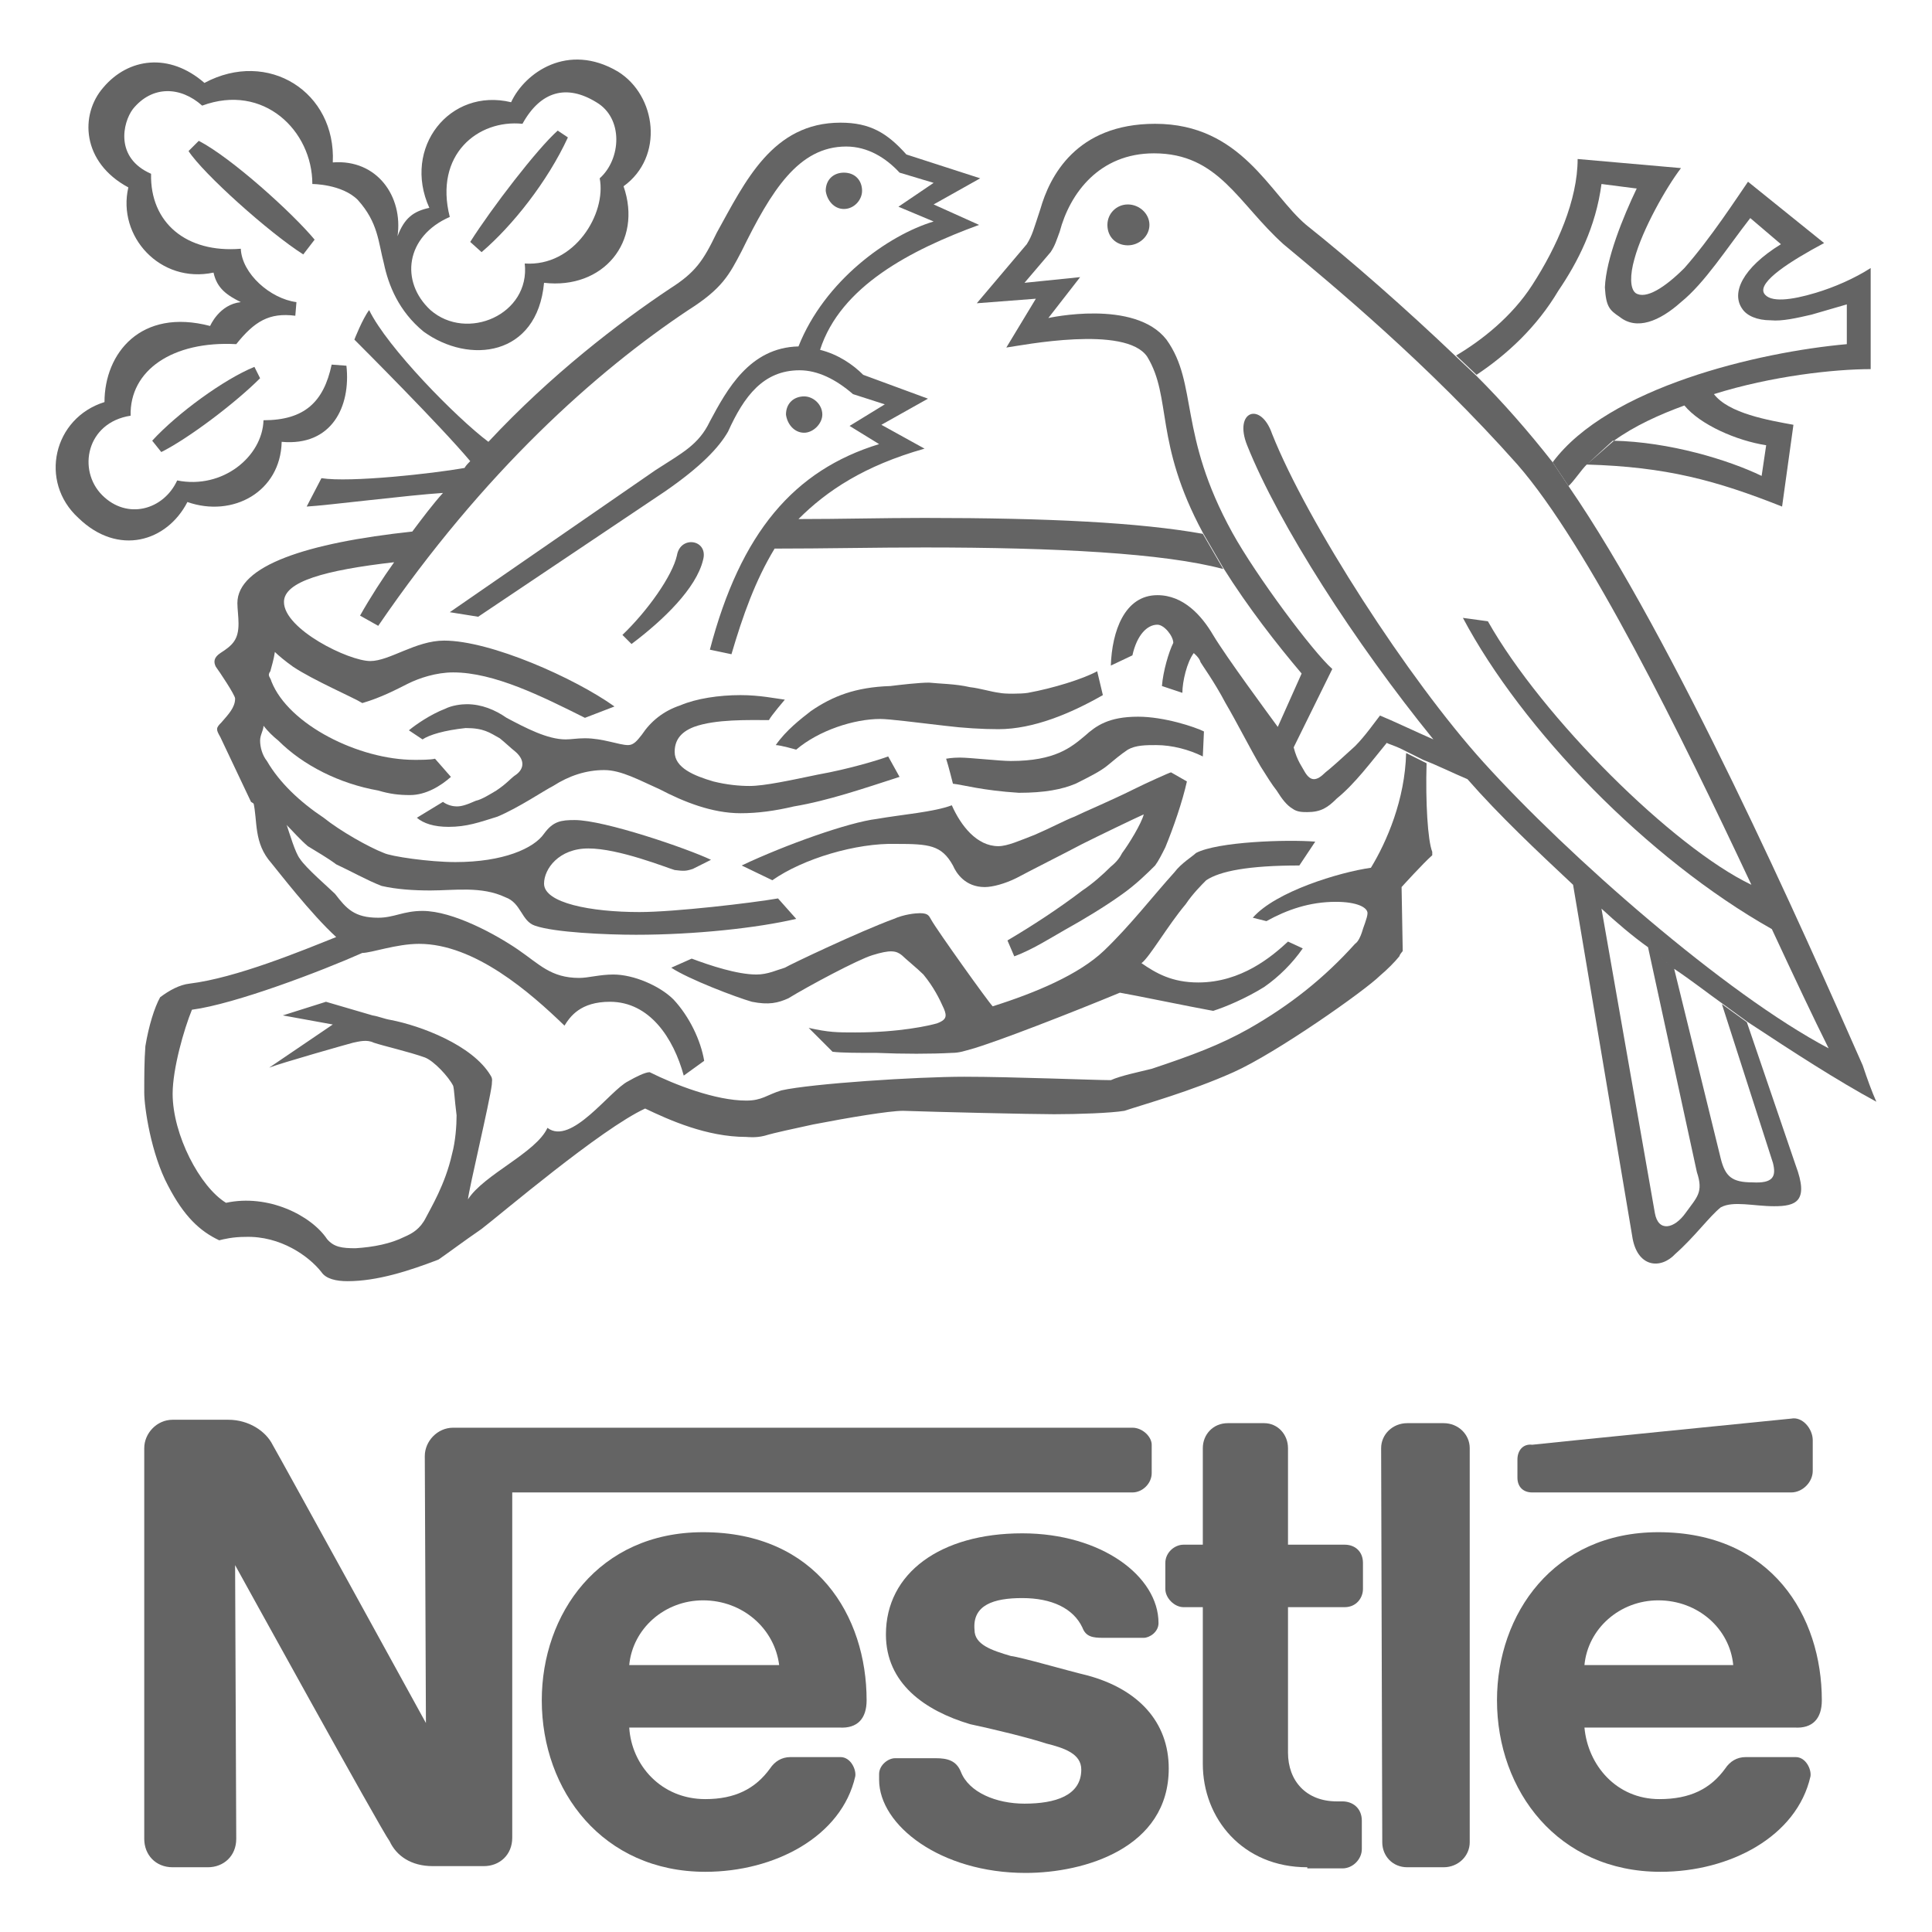 <?xml version="1.0" encoding="utf-8"?>
<!-- Generator: Adobe Illustrator 27.1.1, SVG Export Plug-In . SVG Version: 6.00 Build 0)  -->
<svg version="1.1" id="Vrstva_1" xmlns="http://www.w3.org/2000/svg" xmlns:xlink="http://www.w3.org/1999/xlink" x="0px" y="0px"
	 viewBox="0 0 170.1 170.1" style="enable-background:new 0 0 170.1 170.1;" xml:space="preserve">
<style type="text/css">
	.st0{fill-rule:evenodd;clip-rule:evenodd;fill:#646464;}
</style>
<g>
	<path class="st0" d="M99.3,21.6c1,0,1.9-0.8,1.9-1.8c0-1-0.9-1.8-1.9-1.8c-1,0-1.8,0.8-1.8,1.8C97.5,20.9,98.3,21.6,99.3,21.6
		L99.3,21.6z"/>
	<path class="st0" d="M74.3,18.4c0.9,0,1.6-0.8,1.6-1.6c0-0.9-0.6-1.6-1.6-1.6c-0.9,0-1.6,0.6-1.6,1.6
		C72.8,17.6,73.4,18.4,74.3,18.4L74.3,18.4z"/>
	<path class="st0" d="M55.6,56.7l-0.8-0.8c2.2-2.1,4.4-5.2,4.8-7c0.3-1.8,2.8-1.4,2.3,0.4C61.3,51.8,58.4,54.6,55.6,56.7L55.6,56.7z
		"/>
	<path class="st0" d="M39.6,19.1c-3.9,1.7-4.4,5.7-1.7,8.2c3.2,2.8,8.8,0.4,8.3-4.1c4.4,0.3,7.2-4.4,6.6-7.5
		c1.9-1.7,2.1-5.3-0.3-6.7c-2.6-1.6-4.9-1-6.5,1.9C42.1,10.5,38.2,13.6,39.6,19.1l-1.8-0.8C35.4,13,39.6,7.7,45,9
		c1.2-2.6,5-5.3,9.4-2.7c3.4,2.1,4.1,7.5,0.5,10.1c1.7,4.9-1.8,9.1-7,8.5c-0.6,6.5-6.6,7.2-10.6,4.3c-2.2-1.8-3.1-4.1-3.5-6
		c-0.5-1.9-0.5-3.6-2.3-5.6c-1.4-1.4-4-1.4-4-1.4c0-4.7-4.3-8.9-9.7-6.9c-1.9-1.7-4.4-1.8-6.1,0.3c-0.9,1.2-1.6,4.3,1.6,5.7
		c-0.1,4.3,3.1,7,7.9,6.6c0.1,2.2,2.6,4.4,4.9,4.7l-0.1,1.2c-2.3-0.3-3.6,0.5-5.2,2.5c-5.6-0.3-9.4,2.3-9.3,6.3
		c-3.9,0.6-4.7,4.8-2.5,7c2.2,2.2,5.4,1.3,6.6-1.3c4,0.8,7.5-2.1,7.6-5.3c3.6,0,5.3-1.6,6-4.9l1.3,0.1c0.4,3.6-1.3,7.1-5.7,6.7
		c-0.1,4.4-4.3,6.7-8.3,5.3c-1.8,3.5-6.1,4.8-9.6,1.4c-3.5-3.2-2.2-8.8,2.3-10.2c0-4.3,3.2-8.3,9.3-6.7c0,0,0.8-1.9,2.7-2.1
		C20,26,19.1,25.4,18.8,24c-4.7,1-8.5-3.2-7.5-7.5C7.2,14.3,7,10.1,9.1,7.7c2.2-2.6,5.8-3.1,8.9-0.4c5.6-3,11.6,0.8,11.3,7
		c3.9-0.3,6.2,3,5.7,6.5c0.6-1.6,1.4-2.2,2.8-2.5L39.6,19.1L39.6,19.1z"/>
	<path class="st0" d="M49.1,11.5l0.9,0.6c-1.8,3.9-4.9,7.8-7.6,10.1l-1-0.9C43.3,18.3,47.3,13.1,49.1,11.5L49.1,11.5z"/>
	<path class="st0" d="M22.4,32.3l0.5,1c-2.2,2.2-6.3,5.3-8.7,6.5l-0.8-1C15.6,36.4,19.7,33.4,22.4,32.3L22.4,32.3z"/>
	<path class="st0" d="M27.7,21.1l-1,1.3c-3-1.9-8.8-7.1-10.1-9.1l0.9-0.9C20.4,13.9,25.8,18.8,27.7,21.1L27.7,21.1z"/>
	<path class="st0" d="M22.3,70.6c0.4,1.7,0,3.6,1.6,5.4c0.5,0.6,3.5,4.5,5.7,6.5c-3,1.2-8.8,3.6-12.9,4.1c-0.9,0.1-1.8,0.6-2.6,1.2
		c-0.5,0.9-1,2.5-1.3,4.3c-0.1,1.3-0.1,2.7-0.1,4.1c0,1.3,0.6,5.4,2.1,8.2c1.4,2.7,2.8,4,4.5,4.8c0.4-0.1,1.2-0.3,2.3-0.3
		c3.1-0.1,5.6,1.7,6.7,3.1c0.4,0.6,1.3,0.8,2.3,0.8c2.6,0,5.4-0.9,8-1.9c0.6-0.4,2.2-1.6,3.8-2.7c1.7-1.3,10.5-8.8,14.4-10.6
		c2.1,1,5.4,2.5,8.9,2.5c0.1,0,0.8,0.1,1.6-0.1c1-0.3,2.5-0.6,4.3-1c3.1-0.6,6.7-1.2,7.9-1.2c2.8,0.1,11.3,0.3,13.3,0.3
		c2.1,0,5-0.1,6.2-0.3c1.8-0.6,5.8-1.7,9.6-3.4c3.8-1.7,11.6-7.2,12.9-8.5c0.6-0.5,1.3-1.2,1.7-1.7c0.1-0.3,0.3-0.4,0.3-0.5
		c0-0.1-0.1-5.6-0.1-5.6s1.9-2.1,2.7-2.8c0,0,0-0.1,0-0.3c-0.4-1-0.6-4.4-0.5-7.8l-1.8-0.9c-0.1,4.1-1.7,7.8-3.1,10.1
		c-2.8,0.4-8.4,2.1-10.4,4.4l1.2,0.3c1.8-1,3.8-1.7,6.1-1.7c1.9,0,2.8,0.5,2.8,1c0,0.4-0.4,1.3-0.5,1.7c-0.1,0.3-0.3,0.8-0.6,1
		c-2.7,3-5.7,5.4-9.4,7.5c-2.5,1.4-4.9,2.3-8.5,3.5c-1.2,0.3-2.7,0.6-3.6,1c-1.4,0-8.7-0.3-12.9-0.3S71.5,95.4,68.8,96
		c-1.3,0.4-1.7,0.9-3.1,0.9c-2.7,0-6.3-1.4-8.5-2.5c-0.4,0-1.2,0.4-1.9,0.8c-1.6,0.8-5,5.7-7.1,4.1c-1,2.2-5.6,4.1-7,6.3
		c0.1-1,1.9-8.5,2.1-10.1c0-0.3,0.1-0.5-0.1-0.8c-1.6-2.7-6.2-4.4-8.8-4.9c-0.6-0.1-1-0.3-1.6-0.4l-4.1-1.2l-3.8,1.2l4.4,0.8
		l-5.6,3.8c1-0.4,7-2.1,7.4-2.2c0.5-0.1,1.2-0.3,1.8,0c0.9,0.3,3.1,0.8,4.5,1.3c0.8,0.3,2.1,1.7,2.5,2.5c0.1,0.4,0.1,1,0.3,2.6
		c0,0.9-0.1,2.3-0.4,3.4c-0.6,2.7-1.9,4.8-2.3,5.6c-0.5,1-1.2,1.4-1.9,1.7c-1.2,0.6-2.7,0.9-4.3,1c-1.2,0-1.9-0.1-2.5-0.8
		c-1.4-2.1-5.2-4-8.9-3.2c-2.3-1.4-4.7-6-4.7-9.6c0-2.2,1-5.7,1.7-7.4c3.8-0.5,11.4-3.4,15-5c0.8,0,3-0.8,5-0.8
		c4.9,0,9.8,4.3,12.8,7.2c0.5-0.8,1.4-2.1,4-2.1c3.5,0,5.6,3.2,6.5,6.5l1.8-1.3c-0.3-1.8-1.3-3.9-2.7-5.4c-1.2-1.2-3.5-2.2-5.3-2.2
		c-1.2,0-2.2,0.3-3,0.3c-2.5,0-3.5-1.2-5.4-2.5c-1.9-1.3-5.7-3.4-8.4-3.4c-1.7,0-2.5,0.6-3.9,0.6c-2.1,0-2.8-0.8-3.8-2.1
		c-0.5-0.5-2.6-2.3-3.1-3.1c-0.4-0.5-0.9-2.2-1.2-3.1L22.3,70.6L22.3,70.6z"/>
	<path class="st0" d="M25.2,72.6c0.6,0.6,1.2,1.3,1.9,1.9c0.8,0.5,1.7,1,2.5,1.6c1.3,0.6,2.7,1.4,4,1.9c1.3,0.3,2.8,0.4,4.3,0.4
		c2.1,0,4.5-0.4,6.6,0.6c1.4,0.5,1.4,2.1,2.6,2.5c1.7,0.6,6.3,0.8,8.9,0.8c5.2,0,10.7-0.6,14.1-1.4l-1.6-1.8
		c-2.3,0.4-9.1,1.2-12.2,1.2c-4.3,0-8.4-0.8-8.4-2.5c0-1.3,1.3-3.1,3.9-3.1c2.7,0,6.9,1.7,7.6,1.9c0.8,0.1,1,0.1,1.6-0.1l1.6-0.8
		c-2.1-1-9.4-3.5-12-3.5c-1.2,0-1.9,0.1-2.7,1.2c-0.9,1.3-3.6,2.5-7.8,2.5c-2.3,0-5.7-0.5-6.3-0.8c-1.3-0.5-3.8-1.9-5.3-3.1
		c-2.1-1.4-3.9-3.1-5-5c-0.4-0.5-0.6-1.2-0.6-1.8c0-0.5,0.3-0.9,0.3-1.3c0.4,0.5,0.8,0.9,1.3,1.3c2.2,2.2,5.4,3.8,8.8,4.4
		c1,0.3,1.8,0.4,2.8,0.4c1.4,0,2.7-0.8,3.6-1.6l-1.4-1.6c-0.4,0.1-1.3,0.1-1.8,0.1c-4.9,0-11.1-3.1-12.6-6.9
		c-0.1-0.4-0.4-0.5-0.1-0.9c0.1-0.4,0.3-1,0.4-1.7c0.3,0.3,0.9,0.8,1.6,1.3c1.8,1.2,5.3,2.7,6.1,3.2c1.7-0.5,3-1.2,4-1.7
		c1-0.5,2.5-1,4-1c3.6,0,7.8,2.1,11.6,4l2.6-1c-3.5-2.5-10.9-5.8-15-5.8c-2.5,0-4.8,1.8-6.5,1.8c-1.9,0-7.6-2.8-7.6-5.2
		c0-1.8,3.6-2.8,9.7-3.5c-1,1.4-2.1,3.1-3,4.7l1.6,0.9c9.3-13.6,19.2-22.4,27.3-27.8c3-1.9,3.6-3.1,4.7-5.2c2.6-5.3,5-9.2,9.2-9.2
		c1.9,0,3.5,1,4.7,2.3l3,0.9l-3.1,2.1l3.1,1.3c-4,1.2-9.6,5.2-11.9,11c-4.3,0.1-6.3,3.8-7.8,6.6c-1,2.1-2.5,2.8-4.8,4.3L39.6,53.9
		l2.5,0.4l16.4-11c3.2-2.2,4.8-3.9,5.6-5.3c1.4-3.1,3.1-5.4,6.3-5.4c1.6,0,3.2,0.8,4.7,2.1l2.8,0.9l-3.1,1.9l2.6,1.6
		c-7.5,2.3-12.2,7.8-14.9,18.1l1.9,0.4c1-3.4,2.1-6.5,3.8-9.3c4.4,0,8.8-0.1,13.2-0.1c11.5,0,21.1,0.5,26.3,1.9l-1.8-3.1
		c-5.6-1-13.6-1.4-24.5-1.4c-3.8,0-7.4,0.1-11.1,0.1c2.5-2.5,5.8-4.7,11.1-6.2l-3.8-2.1l4.1-2.3l-5.7-2.1c-0.9-0.9-2.2-1.8-3.8-2.2
		c1.8-5.6,8-8.8,14-11L82.2,18l4.1-2.3l-6.5-2.1c-1.7-1.9-3.2-2.8-5.8-2.8c-6,0-8.4,5.2-10.9,9.7c-1.2,2.5-1.9,3.5-4.1,4.9
		c-4.5,3-10.5,7.6-16,13.5c-2.8-2.1-8.9-8.3-10.5-11.6c-0.6,0.8-1.3,2.6-1.3,2.6c0.6,0.6,7.6,7.6,10.2,10.7
		c-0.1,0.1-0.4,0.4-0.5,0.6c-2.8,0.5-10.1,1.3-12.6,0.9l-1.3,2.5c1.8-0.1,8.9-1,12-1.2c-0.9,1-1.8,2.2-2.7,3.4
		c-9.3,1-15.4,3-15.4,6.3c0,0.5,0.1,1.2,0.1,1.8c0,1.4-0.5,1.9-1.6,2.6c-0.6,0.4-0.6,0.8-0.4,1.2c0.3,0.4,1.7,2.5,1.7,2.8
		c0,0.8-0.6,1.4-1.2,2.1c-0.5,0.5-0.5,0.6-0.1,1.3l2.7,5.7L25.2,72.6L25.2,72.6z"/>
	<path class="st0" d="M139.7,40.9c-0.5,0.5-1,1.3-1.6,1.9l-1.4-2.1c4.9-6.6,18.1-9.7,25.9-10.4v-3.5c-1,0.3-2.1,0.6-3.1,0.9
		c-1.3,0.3-2.6,0.6-3.6,0.5c-1.2,0-2.1-0.4-2.5-1c-1-1.4,0-3.6,3.4-5.7l-2.7-2.3c-2.1,2.7-4,5.7-6.1,7.4c-1.9,1.7-3.9,2.5-5.4,1.3
		c-0.9-0.6-1.2-0.9-1.3-2.6c0.1-2.5,1.6-6.2,2.8-8.7l-3.1-0.4c-0.5,3.8-2.1,6.9-3.8,9.4c-1.9,3.2-4.5,5.6-7.2,7.4l-1.8-1.7
		c2.2-1.3,4.9-3.4,6.7-6.2c2.2-3.4,4-7.5,4-11.1l9.1,0.8c-1.3,1.7-3.4,5.4-4.1,8c-0.4,1.4-0.4,2.6,0.1,3c0.9,0.6,2.6-0.5,4.3-2.2
		c2.3-2.6,4.7-6.3,5.6-7.6l6.7,5.4c-3,1.6-5.8,3.4-5.3,4.4c0.5,0.9,2.5,0.6,4.5,0c1.7-0.5,3.5-1.3,4.9-2.2v8.9
		c-3.2,0-8.7,0.6-13.8,2.2c1.3,1.7,4.8,2.3,7,2.7l-1,7.2C151.1,42.3,146.7,41.1,139.7,40.9l2.3-2.1c5,0.1,10.2,1.7,13.1,3.1l0.4-2.7
		c-2.6-0.4-5.8-1.8-7.2-3.5c-2.2,0.8-4.4,1.8-6.2,3.1L139.7,40.9L139.7,40.9z"/>
	<path class="st0" d="M112.5,64l2.1-4.7c-2.2-2.6-4.7-5.8-6.9-9.3l-1.8-3.1c-4.3-8-2.7-11.9-4.9-15.5c-1.9-2.8-11-1-12.4-0.8
		l2.6-4.3L86,26.7l4.4-5.2c0.5-0.8,0.6-1.3,1.2-3.1c0.8-2.8,3.1-7.5,10.1-7.5c7.6,0,10.1,6.2,13.3,8.9c3.9,3.1,8.8,7.4,13.2,11.6
		l1.8,1.7c2.3,2.3,4.5,4.8,6.7,7.6l1.4,2.1c9.3,13.5,20.7,39.2,25.9,51c0.4,1.2,0.8,2.3,1.2,3.2c-3.5-1.9-7.2-4.3-11.3-7l-2.2-1.6
		c-1.4-1-2.8-2.1-4.3-3.1l-2.3-1.9c-1.4-1-2.8-2.2-4.1-3.4l4.7,26.8c0.3,1.7,1.7,1.4,2.7,0c1-1.4,1.6-1.8,1-3.6l-4.3-19.8l2.3,1.9
		l4.1,16.7c0.4,1.6,1,2.1,2.8,2.1c1.8,0.1,2.1-0.5,1.8-1.7l-4.5-14l2.2,1.6l4.3,12.6c1.2,3.2,0,3.6-1.9,3.6c-1.8,0-3.6-0.5-4.7,0.1
		c-1,0.8-2.3,2.6-4,4.1c-1.3,1.4-3.4,1.2-3.8-1.6l-5.2-30.9c-3.2-3-6.5-6.1-9.3-9.3c-1.2-0.5-2.6-1.2-3.9-1.7l-1.8-0.9
		c-0.8-0.4-1.3-0.5-1.4-0.6c-1.4,1.7-2.8,3.6-4.4,4.9c-0.8,0.8-1.4,1.2-2.6,1.2c-0.4,0-0.9,0-1.3-0.3c-0.5-0.3-0.9-0.8-1.4-1.6
		c-0.4-0.5-0.9-1.3-1.4-2.1c-1-1.7-2.1-3.9-3.1-5.6c-1-1.9-2.1-3.4-2.2-3.6c-0.1-0.4-0.6-0.8-0.6-0.8c-0.6,0.8-1,2.5-1,3.5l-1.8-0.6
		c0.1-1.3,0.6-3,1-3.8c0-0.6-0.8-1.6-1.4-1.6c-0.9,0-1.8,0.9-2.2,2.7l-1.9,0.9c0.1-3,1.2-6.2,4.1-6.2c2.3,0,3.9,1.8,4.9,3.5
		C108,57.9,111.7,62.9,112.5,64l1.4,1.8c0.3,1.2,0.8,1.8,1,2.2c0.5,0.8,1,0.8,1.8,0c0.4-0.3,1.4-1.2,2.6-2.3
		c0.9-0.9,1.8-2.2,2.2-2.7c1,0.4,3.1,1.4,4.7,2.1c-6.9-8.5-13.6-18.9-16.4-25.9c-1.2-3,1.2-3.9,2.2-1c3.1,7.8,12,21.6,18.6,28.9
		c7.5,8.3,21.3,20.4,30.4,25.2c-1.3-2.6-3-6.2-5-10.5c-11-6.2-22-17.6-27.2-27.4l2.2,0.3c4.8,8.5,16.3,19.9,23.2,23.2
		c-6.2-13.2-14.4-29.9-20.6-37c-7.9-8.9-16.4-15.9-20.6-19.4c-4-3.6-5.7-8-11.4-8c-4.8,0-7.4,3.5-8.3,6.9c-0.3,0.8-0.4,1.2-0.8,1.8
		l-2.3,2.7l4.9-0.5L92.3,28c0,0,7.6-1.7,10.4,1.9c2.8,3.9,1,8.3,5.8,17c2.1,3.8,7.1,10.5,8.8,12l-3.4,6.9L112.5,64L112.5,64z"/>
	<path class="st0" d="M37.2,65.1L36,64.3c0.6-0.5,1.9-1.4,3.2-1.9c0.6-0.3,1.4-0.4,1.9-0.4c1.3,0,2.5,0.5,3.5,1.2
		c1.7,0.9,3.6,1.9,5.2,1.9c0.5,0,1-0.1,1.7-0.1c1.6,0,3,0.6,3.8,0.6c0.5,0,0.8-0.4,1.2-0.9c0.8-1.2,1.9-2.1,3.4-2.6
		c1.4-0.6,3.4-0.9,5.3-0.9c1.7,0,3.1,0.3,3.9,0.4c0,0-1.2,1.4-1.4,1.8c-1.7,0-4.7-0.1-6.6,0.6c-1.3,0.5-1.7,1.3-1.7,2.2
		c0,1.4,1.7,2.1,3.4,2.6c1.2,0.3,2.3,0.4,3.2,0.4c1.3,0,3.6-0.5,6-1c2.8-0.5,5.4-1.3,6.2-1.6l1,1.8c-3.1,1-6.3,2.1-9.3,2.6
		c-1.7,0.4-3.2,0.6-4.7,0.6c-2.5,0-5-1-7.1-2.1c-1.8-0.8-3.4-1.7-4.9-1.7c-1.6,0-3.1,0.5-4.5,1.4c-0.8,0.4-3,1.9-4.9,2.7
		c-1.6,0.5-2.7,0.9-4.3,0.9c-1.3,0-2.2-0.3-2.8-0.8l2.3-1.4c0.4,0.3,0.9,0.4,1.2,0.4c0.4,0,0.8-0.1,1.7-0.5c0.5-0.1,1.3-0.6,1.8-0.9
		c0.9-0.6,1.2-1,1.6-1.3c0.8-0.5,1-1.3,0.1-2.1c-0.5-0.4-0.9-0.8-1.4-1.2c-0.9-0.5-1.4-0.9-3-0.9C39.1,64.3,37.8,64.7,37.2,65.1
		L37.2,65.1z"/>
	<path class="st0" d="M70.1,66c0,0-1.4-0.4-1.8-0.4c0.9-1.3,2.2-2.3,3.1-3c1.9-1.3,3.9-2.1,7-2.2c0.8-0.1,2.5-0.3,3.4-0.3
		c0.9,0.1,2.3,0.1,3.6,0.4c0.9,0.1,1.8,0.4,2.6,0.5c0.4,0.1,1.9,0.1,2.5,0c2.2-0.4,4.8-1.2,6.1-1.9l0.5,2.1c-2.8,1.6-6.1,3-9.2,3
		c-1.4,0-3.1-0.1-4.7-0.3c-2.6-0.3-4.9-0.6-5.7-0.6C75.2,63.3,72.1,64.3,70.1,66L70.1,66z"/>
	<path class="st0" d="M68,77.5l-2.7-1.3c3.8-1.8,9.4-3.8,11.9-4.1c2.3-0.4,5-0.6,6.6-1.2c0.8,1.8,2.2,3.6,4.1,3.6
		c0.8,0,1.9-0.5,3.2-1c1.4-0.6,2.7-1.3,3.5-1.6c0.8-0.4,3.2-1.4,5.4-2.5c0.8-0.4,3-1.4,3.1-1.4l1.4,0.8c-0.4,1.8-1.2,4.1-1.9,5.8
		c-0.3,0.6-0.6,1.2-0.9,1.6c-0.6,0.6-1.7,1.7-3,2.6c-1.4,1-3.2,2.1-5,3.1c-1.4,0.8-2.8,1.7-4.4,2.3l-0.6-1.4
		c2.2-1.3,4.5-2.8,6.6-4.4c0.9-0.6,1.8-1.4,2.5-2.1c0.5-0.4,0.8-0.8,1-1.2c0.6-0.8,1.7-2.6,1.9-3.4c-0.9,0.4-4,1.9-5.4,2.6
		c-1.7,0.9-4.3,2.2-5.8,3c-1,0.5-2.1,0.8-2.8,0.8c-1.7,0-2.5-1.2-2.8-1.9c-1-1.8-2.1-1.9-5-1.9C75.4,74.2,70.7,75.6,68,77.5L68,77.5
		z"/>
	<path class="st0" d="M83.9,69c0,0-0.4-1.6-0.6-2.2c0,0,0.5-0.1,1.2-0.1c0.9,0,3.5,0.3,4.5,0.3c3.9,0,5.3-1.2,6.5-2.2
		c1-0.9,2.1-1.7,4.7-1.7c2.3,0,5,0.9,5.8,1.3l-0.1,2.2c-1.2-0.6-2.7-1-4.1-1c-0.9,0-1.8,0-2.5,0.4c-0.6,0.4-1.2,0.9-1.8,1.4
		c-0.6,0.5-1.6,1-2.8,1.6c-1.2,0.5-2.7,0.8-5,0.8C86.5,69.6,84.8,69.1,83.9,69L83.9,69z"/>
	<path class="st0" d="M59.1,85.2l1.8-0.8c1.6,0.6,4,1.4,5.7,1.4c1,0,1.8-0.4,2.5-0.6c0.5-0.3,6.6-3.2,9.6-4.3
		c0.9-0.4,1.9-0.5,2.3-0.5c0.8,0,0.8,0.3,1,0.6c0.5,0.9,5,7.2,5.4,7.6c3.8-1.2,7.6-2.8,9.8-4.9c2.3-2.2,4.3-4.8,6.2-6.9
		c0.6-0.8,1.6-1.4,1.9-1.7c1.9-1,8-1.2,10.5-1l-1.4,2.1c-4.5,0-7,0.5-8.2,1.3c-0.4,0.4-1.2,1.2-1.8,2.1c-1.6,1.9-3.2,4.7-3.9,5.2
		c1.3,0.9,2.7,1.7,5,1.7c3.8,0,6.5-2.3,7.9-3.6l1.3,0.6c-0.9,1.3-2.1,2.5-3.4,3.4c-1.6,1-3.5,1.8-4.5,2.1c-2.2-0.4-7-1.4-8.2-1.6
		c-4.1,1.7-11,4.4-13.2,5c-0.4,0.1-0.9,0.3-1.6,0.3c-1.8,0.1-4.3,0.1-6.6,0c-1.6,0-3.1,0-3.9-0.1l-2.1-2.1c1.8,0.4,2.5,0.4,4.1,0.4
		c3.9,0,6.5-0.6,7.2-0.8c0.8-0.3,0.9-0.6,0.6-1.3c-0.4-0.9-0.9-1.9-1.8-3c-0.5-0.5-1.6-1.4-1.9-1.7c-0.5-0.4-1-0.5-2.6,0
		c-1.3,0.4-5.6,2.7-7.4,3.8c-0.9,0.4-1.7,0.6-3.2,0.3C64.8,87.8,60.6,86.2,59.1,85.2L59.1,85.2z"/>
	<path class="st0" d="M70.8,38.1c0.8,0,1.6-0.8,1.6-1.6c0-0.9-0.8-1.6-1.6-1.6c-0.9,0-1.6,0.6-1.6,1.6
		C69.3,37.3,69.9,38.1,70.8,38.1L70.8,38.1z"/>
	<path class="st0" d="M129.4,127.5c0-1.2-1-2.2-2.3-2.2h-3.2c-1.3,0-2.3,1-2.3,2.2l0.1,34.7c0,1.2,0.9,2.2,2.2,2.2h3.2
		c1.3,0,2.3-1,2.3-2.2V127.5L129.4,127.5z"/>
	<path class="st0" d="M133.6,128.5v1.6c0,0.8,0.5,1.3,1.3,1.3h22.8c1,0,1.9-0.9,1.9-1.9v-2.7c0-1-0.9-2.1-1.9-1.9
		c0,0-22,2.2-22.8,2.3C134.1,127.1,133.6,127.7,133.6,128.5L133.6,128.5z"/>
	<path class="st0" d="M115.1,164.4c-5.7,0-9.2-4.3-9.2-9.1v-13.8h-1.7c-0.8,0-1.6-0.8-1.6-1.6v-2.3c0-0.9,0.8-1.6,1.6-1.6h1.7v-8.5
		c0-1.2,0.9-2.2,2.2-2.2h3.2c1.2,0,2.1,1,2.1,2.2v8.5h5c0.9,0,1.6,0.6,1.6,1.6v2.3c0,0.8-0.6,1.6-1.6,1.6h-5v12.8
		c0,2.5,1.6,4.3,4.3,4.3h0.5c0.9,0,1.7,0.6,1.7,1.7v2.5c0,0.9-0.8,1.7-1.7,1.7H115.1L115.1,164.4z"/>
	<path class="st0" d="M76.3,149.7c0-7.4-4.4-14.8-14.4-14.8c-9.2,0-14.2,7.2-14.2,14.8c0,8,5.4,15.1,14.4,15.1
		c6.1,0,12-3.1,13.2-8.4c0.1-0.6-0.4-1.7-1.3-1.7h-4.4c-0.8,0-1.4,0.4-1.8,1c-1.3,1.8-3.1,2.7-5.7,2.7c-3.9,0-6.5-3-6.7-6.3h18.5
		C75.5,152.2,76.3,151.3,76.3,149.7L76.3,149.7z M55.4,146.6c0.3-3.2,3.1-5.7,6.5-5.7c3.5,0,6.3,2.5,6.7,5.7H55.4L55.4,146.6z"/>
	<path class="st0" d="M160.4,149.7c0-7.4-4.4-14.8-14.4-14.8c-9.2,0-14.2,7.2-14.2,14.8c0,8,5.4,15.1,14.4,15.1
		c6.1,0,12-3.1,13.2-8.4c0.1-0.6-0.4-1.7-1.3-1.7h-4.4c-0.8,0-1.4,0.4-1.8,1c-1.3,1.8-3.1,2.7-5.8,2.7c-3.8,0-6.3-3-6.6-6.3h18.5
		C159.6,152.2,160.4,151.3,160.4,149.7L160.4,149.7z M139.5,146.6c0.3-3.2,3.1-5.7,6.5-5.7c3.5,0,6.3,2.5,6.6,5.7H139.5L139.5,146.6
		z"/>
	<path class="st0" d="M99.7,125.7H39.9c-1.4,0-2.5,1.2-2.5,2.5l0.1,23.5c0,0-12.8-23.3-13.5-24.5c-0.6-1.2-2.1-2.2-3.9-2.2h-4.9
		c-1.4,0-2.5,1.2-2.5,2.5v34.4c0,1.4,1,2.5,2.5,2.5h3.1c1.4,0,2.5-1,2.5-2.5l-0.1-24.1c0,0,12.9,23.4,13.6,24.3
		c0.6,1.3,1.9,2.2,3.8,2.2h4.5c1.4,0,2.5-1,2.5-2.5v-30.4h54.6c0.9,0,1.7-0.8,1.7-1.7v-2.5C101.4,126.5,100.6,125.7,99.7,125.7
		L99.7,125.7z"/>
	<path class="st0" d="M90,140.7c2.6,0,4.5,0.9,5.3,2.6c0.3,0.8,0.9,0.9,1.8,0.9h3.6c0.5,0,1.3-0.5,1.3-1.3c0-4.1-5-7.9-12-7.9
		c-7.2,0-12,3.5-12,8.9c0,4.3,3.4,6.7,7.4,7.9c1.9,0.4,5.2,1.2,6.7,1.7c1.6,0.4,3.1,0.9,3.1,2.3c0,2.3-2.3,3-5,3
		c-2.5,0-4.9-1-5.6-2.8c-0.4-1-1.2-1.2-2.2-1.2h-3.6c-0.6,0-1.4,0.6-1.4,1.4v0.5c0,4,5.4,8.2,12.9,8.2c5.2,0,12.6-2.2,12.6-9.2
		c0-4.1-2.7-7-7.2-8.2c-1.7-0.4-5.8-1.6-6.7-1.7c-1.7-0.5-3.2-1-3.2-2.3C85.6,141.3,87.5,140.7,90,140.7L90,140.7z"/>
</g>
</svg>
